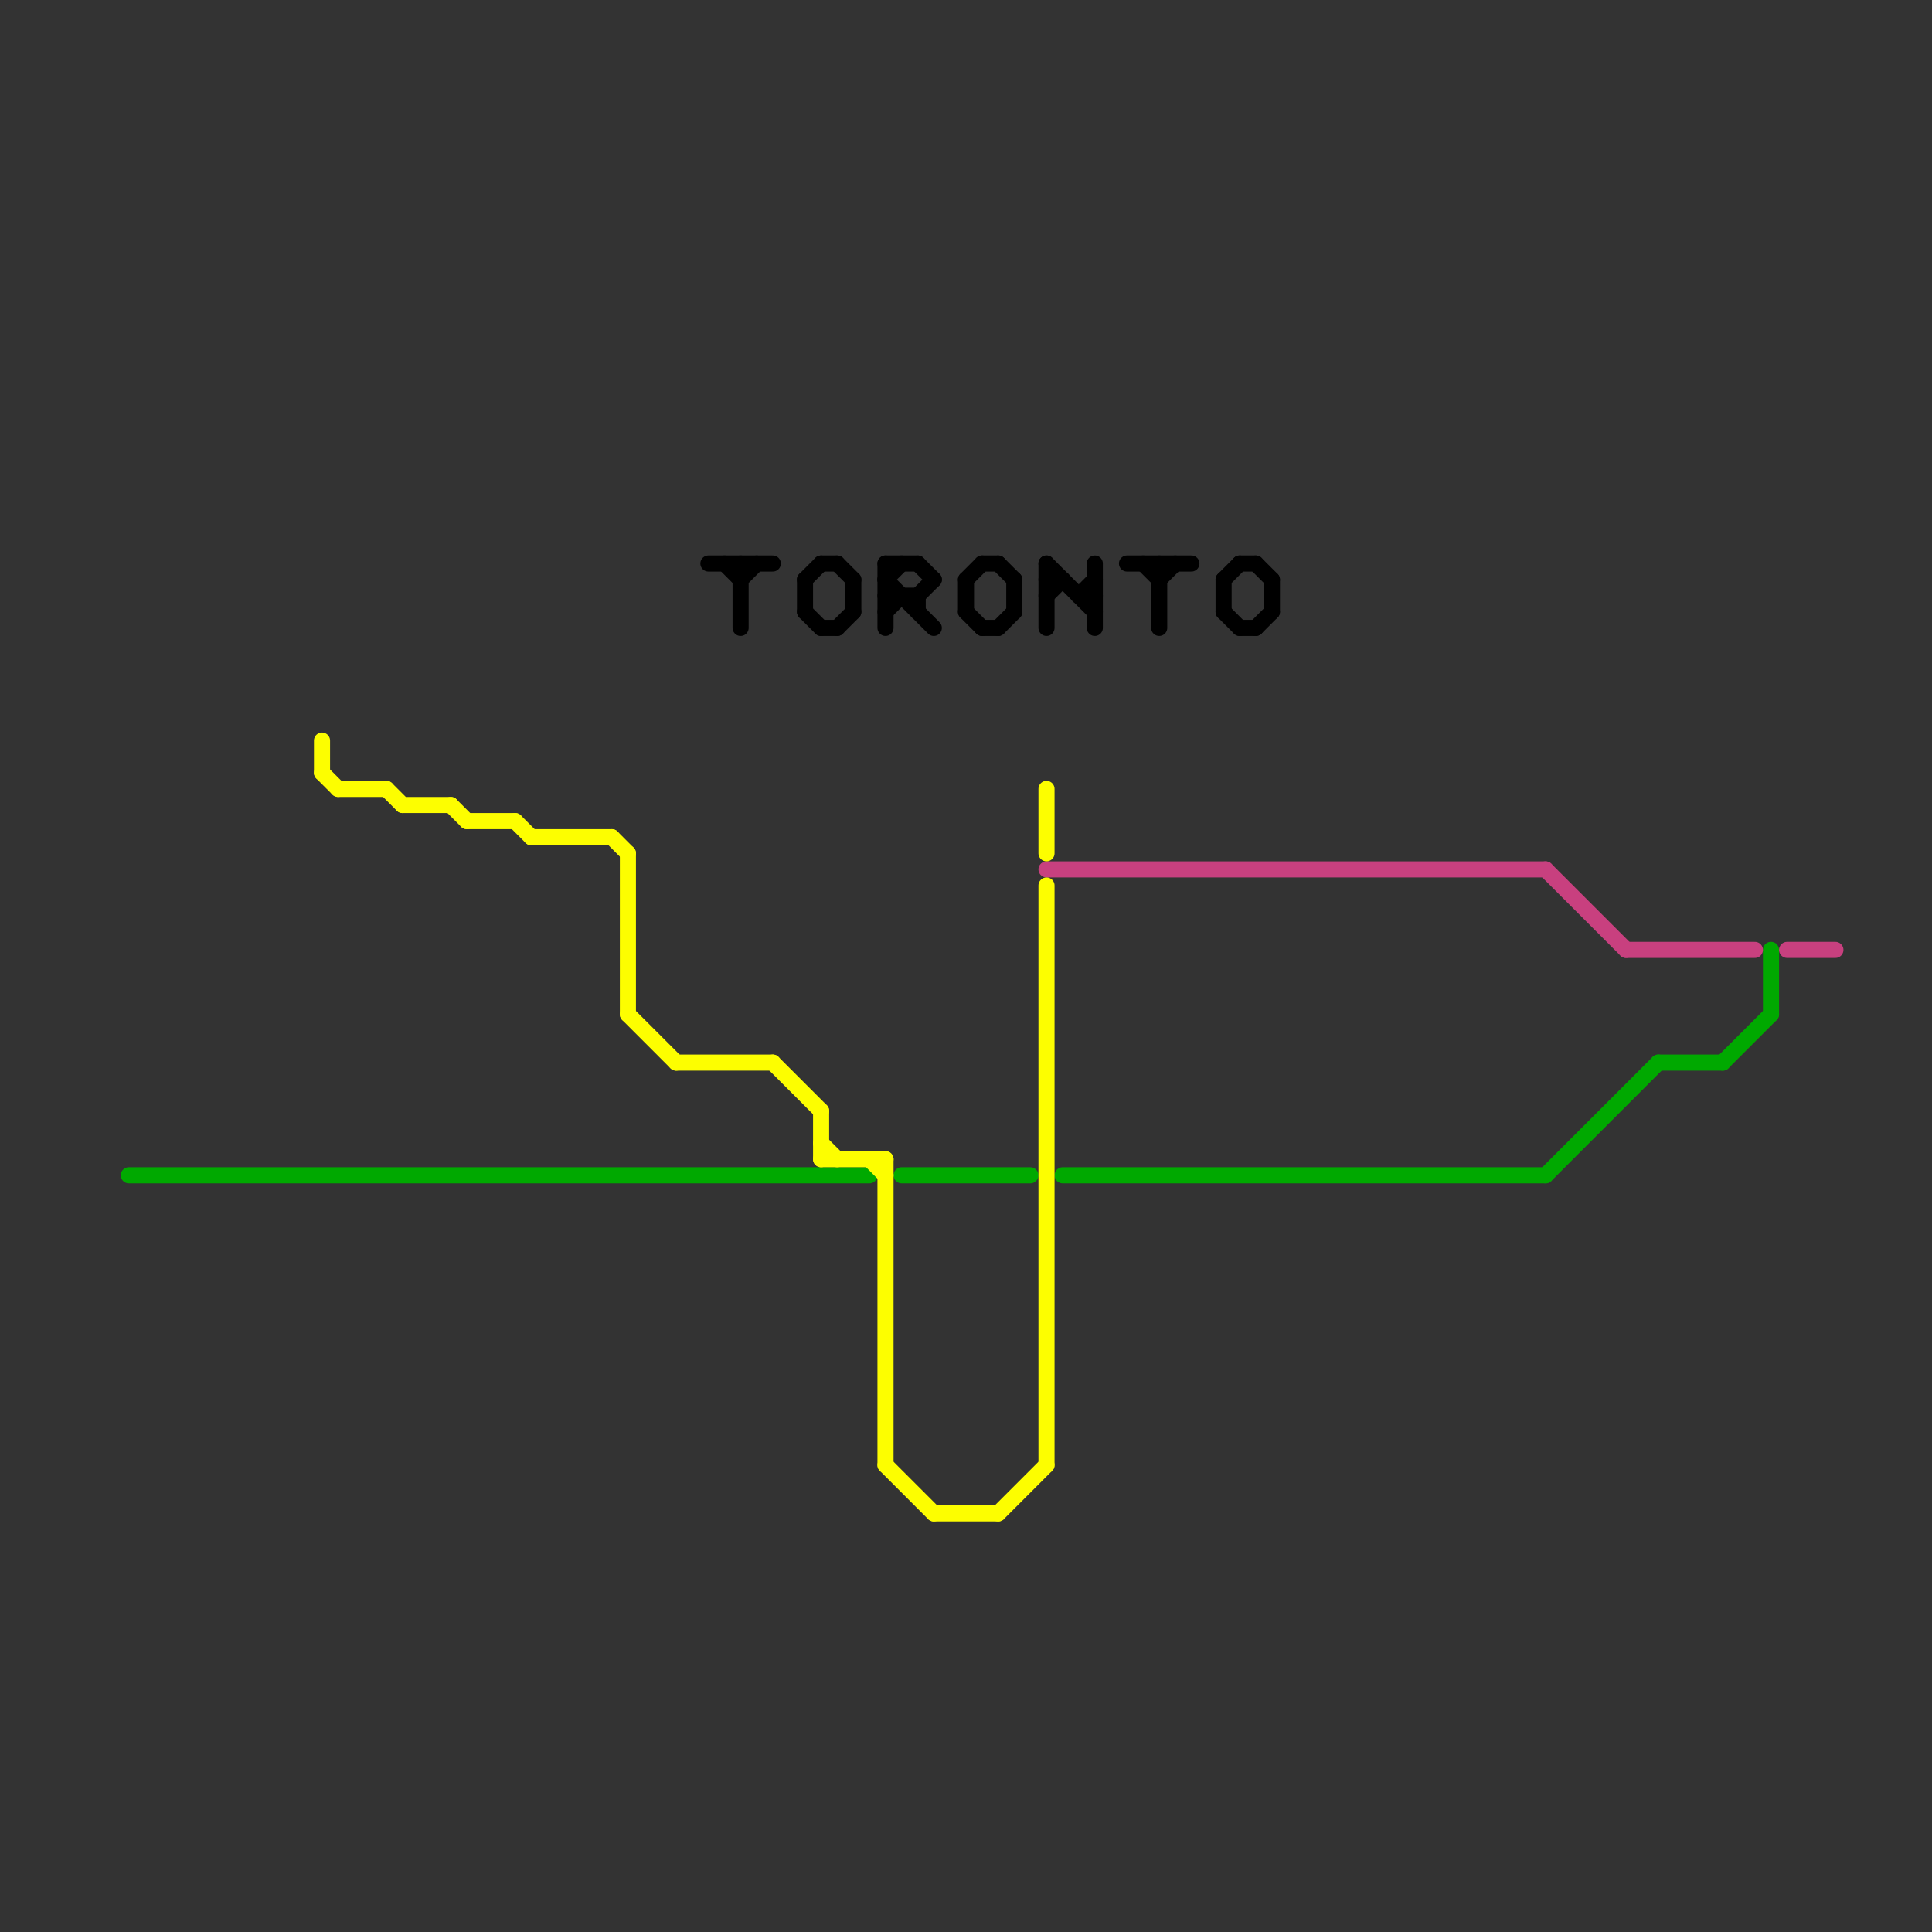 
<svg version="1.1" xmlns="http://www.w3.org/2000/svg" viewBox="0 0 120 120">
<rect x="0" y="0" width="120" height="120" fill="#333333" stroke="none"/>
<style>text { font: 1px Helvetica; font-weight: 600; white-space: pre; dominant-baseline: central; } line { stroke-width: 1; fill: none; stroke-linecap: round; stroke-linejoin: round; } .c0 { stroke: #00a900 } .c1 { stroke: #c8407f } .c2 { stroke: #fdfe00 } .c3 { stroke: #000000 }</style><defs><g id="wm-xf"><circle r="1.2" fill="#000"/><circle r="0.9" fill="#fff"/><circle r="0.6" fill="#000"/><circle r="0.3" fill="#fff"/></g><g id="wm"><circle r="0.6" fill="#000"/><circle r="0.3" fill="#fff"/></g></defs><line class="c0" x1="110" y1="59" x2="110" y2="63"/><line class="c0" x1="8" y1="73" x2="54" y2="73"/><line class="c0" x1="66" y1="73" x2="96" y2="73"/><line class="c0" x1="96" y1="73" x2="103" y2="66"/><line class="c0" x1="107" y1="66" x2="110" y2="63"/><line class="c0" x1="56" y1="73" x2="64" y2="73"/><line class="c0" x1="103" y1="66" x2="107" y2="66"/><line class="c1" x1="65" y1="54" x2="96" y2="54"/><line class="c1" x1="96" y1="54" x2="101" y2="59"/><line class="c1" x1="111" y1="59" x2="114" y2="59"/><line class="c1" x1="101" y1="59" x2="109" y2="59"/><line class="c2" x1="42" y1="66" x2="48" y2="66"/><line class="c2" x1="51" y1="71" x2="52" y2="72"/><line class="c2" x1="20" y1="46" x2="20" y2="48"/><line class="c2" x1="48" y1="66" x2="51" y2="69"/><line class="c2" x1="58" y1="94" x2="62" y2="94"/><line class="c2" x1="28" y1="50" x2="29" y2="51"/><line class="c2" x1="33" y1="52" x2="38" y2="52"/><line class="c2" x1="55" y1="91" x2="58" y2="94"/><line class="c2" x1="65" y1="49" x2="65" y2="53"/><line class="c2" x1="20" y1="48" x2="21" y2="49"/><line class="c2" x1="29" y1="51" x2="32" y2="51"/><line class="c2" x1="65" y1="55" x2="65" y2="91"/><line class="c2" x1="62" y1="94" x2="65" y2="91"/><line class="c2" x1="38" y1="52" x2="39" y2="53"/><line class="c2" x1="25" y1="50" x2="28" y2="50"/><line class="c2" x1="39" y1="53" x2="39" y2="63"/><line class="c2" x1="51" y1="72" x2="55" y2="72"/><line class="c2" x1="55" y1="72" x2="55" y2="91"/><line class="c2" x1="32" y1="51" x2="33" y2="52"/><line class="c2" x1="54" y1="72" x2="55" y2="73"/><line class="c2" x1="39" y1="63" x2="42" y2="66"/><line class="c2" x1="51" y1="69" x2="51" y2="72"/><line class="c2" x1="21" y1="49" x2="24" y2="49"/><line class="c2" x1="24" y1="49" x2="25" y2="50"/><line class="c3" x1="76" y1="36" x2="77" y2="35"/><line class="c3" x1="70" y1="35" x2="74" y2="35"/><line class="c3" x1="45" y1="35" x2="46" y2="36"/><line class="c3" x1="57" y1="37" x2="57" y2="38"/><line class="c3" x1="67" y1="37" x2="68" y2="36"/><line class="c3" x1="61" y1="39" x2="62" y2="39"/><line class="c3" x1="77" y1="39" x2="78" y2="39"/><line class="c3" x1="57" y1="37" x2="58" y2="36"/><line class="c3" x1="62" y1="35" x2="63" y2="36"/><line class="c3" x1="50" y1="36" x2="51" y2="35"/><line class="c3" x1="71" y1="35" x2="72" y2="36"/><line class="c3" x1="65" y1="35" x2="65" y2="39"/><line class="c3" x1="53" y1="36" x2="53" y2="38"/><line class="c3" x1="46" y1="36" x2="47" y2="35"/><line class="c3" x1="52" y1="35" x2="53" y2="36"/><line class="c3" x1="65" y1="35" x2="68" y2="38"/><line class="c3" x1="51" y1="35" x2="52" y2="35"/><line class="c3" x1="62" y1="39" x2="63" y2="38"/><line class="c3" x1="65" y1="36" x2="66" y2="36"/><line class="c3" x1="79" y1="36" x2="79" y2="38"/><line class="c3" x1="52" y1="39" x2="53" y2="38"/><line class="c3" x1="57" y1="35" x2="58" y2="36"/><line class="c3" x1="60" y1="38" x2="61" y2="39"/><line class="c3" x1="55" y1="35" x2="55" y2="39"/><line class="c3" x1="72" y1="36" x2="73" y2="35"/><line class="c3" x1="76" y1="36" x2="76" y2="38"/><line class="c3" x1="63" y1="36" x2="63" y2="38"/><line class="c3" x1="44" y1="35" x2="48" y2="35"/><line class="c3" x1="50" y1="38" x2="51" y2="39"/><line class="c3" x1="78" y1="35" x2="79" y2="36"/><line class="c3" x1="72" y1="35" x2="72" y2="39"/><line class="c3" x1="60" y1="36" x2="60" y2="38"/><line class="c3" x1="61" y1="35" x2="62" y2="35"/><line class="c3" x1="55" y1="36" x2="58" y2="39"/><line class="c3" x1="77" y1="35" x2="78" y2="35"/><line class="c3" x1="46" y1="35" x2="46" y2="39"/><line class="c3" x1="55" y1="37" x2="57" y2="37"/><line class="c3" x1="50" y1="36" x2="50" y2="38"/><line class="c3" x1="78" y1="39" x2="79" y2="38"/><line class="c3" x1="67" y1="37" x2="68" y2="37"/><line class="c3" x1="55" y1="35" x2="57" y2="35"/><line class="c3" x1="76" y1="38" x2="77" y2="39"/><line class="c3" x1="68" y1="35" x2="68" y2="39"/><line class="c3" x1="51" y1="39" x2="52" y2="39"/><line class="c3" x1="65" y1="37" x2="66" y2="36"/><line class="c3" x1="55" y1="36" x2="56" y2="35"/><line class="c3" x1="55" y1="38" x2="56" y2="37"/><line class="c3" x1="60" y1="36" x2="61" y2="35"/>
</svg>
